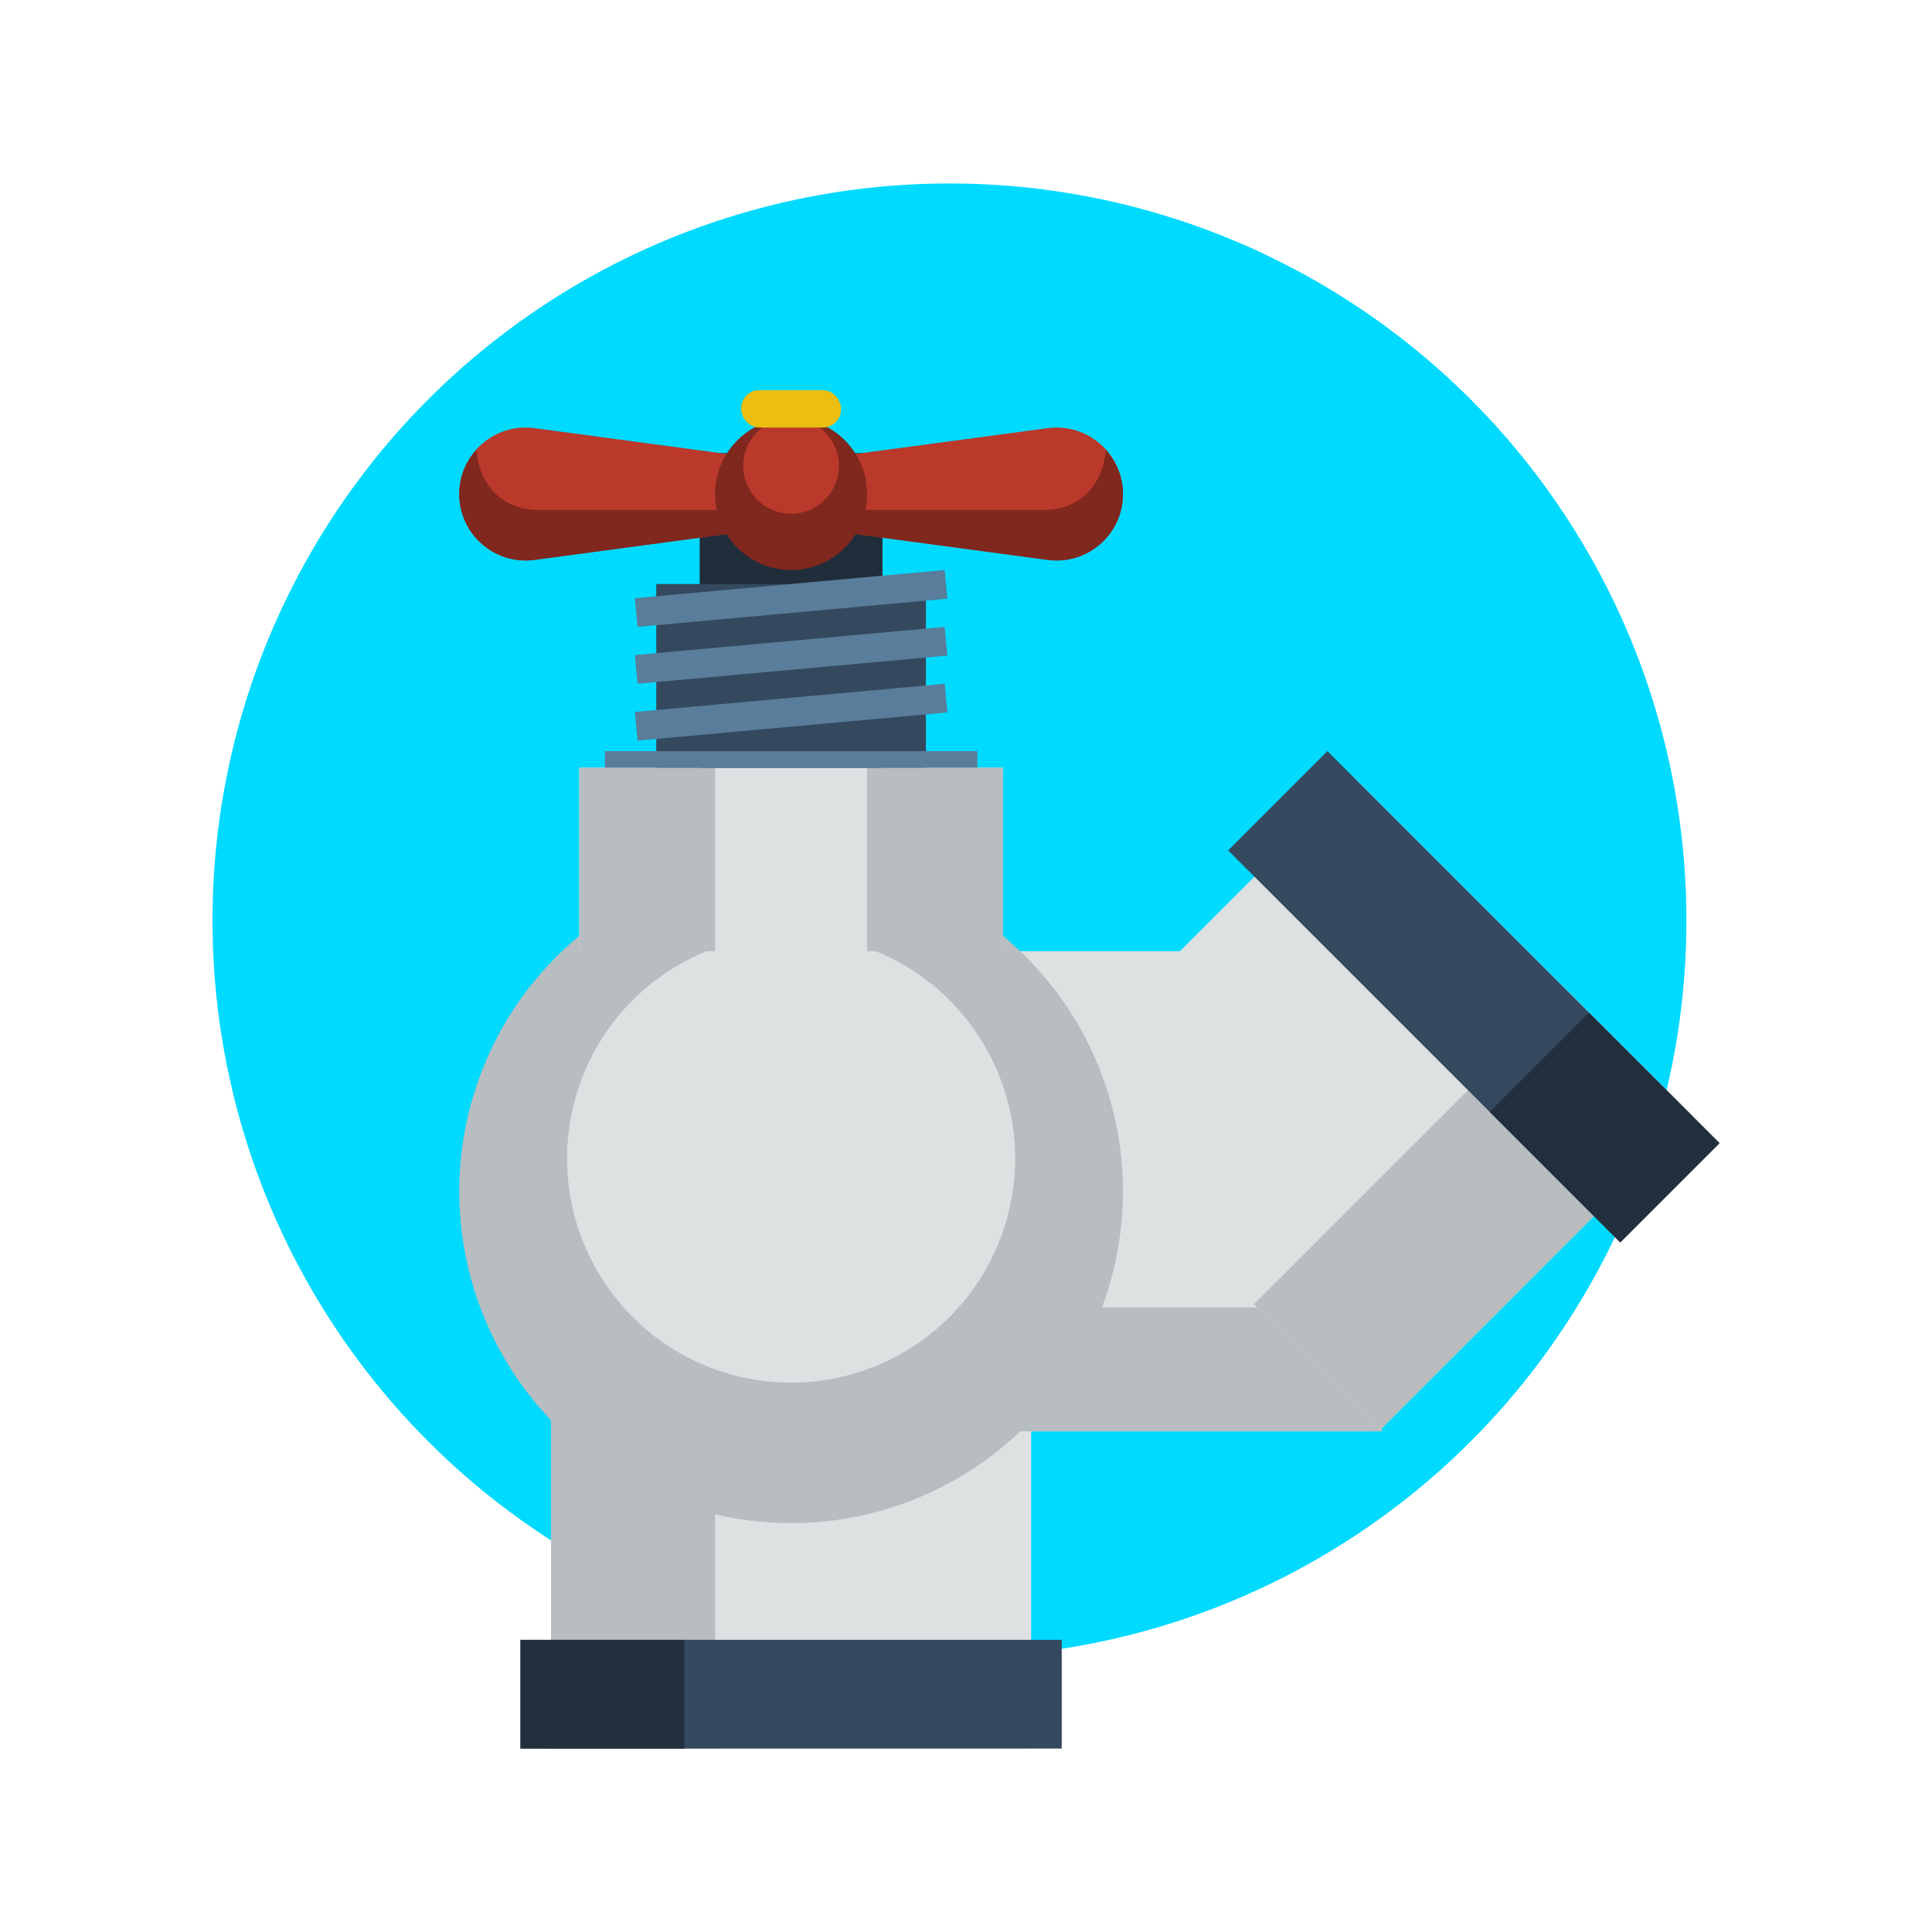 <svg xmlns="http://www.w3.org/2000/svg" id="c" viewBox="0 0 225 225"><circle cx="110.573" cy="107.191" r="85.826" fill="#00daff"></circle><g><rect x="64.173" y="163.404" width="55.916" height="40.231" fill="#dde1e2"></rect><rect x="64.173" y="163.404" width="19.108" height="40.231" fill="#b7bdc1"></rect><rect x="60.614" y="190.973" width="63.035" height="12.663" fill="#34495e"></rect><rect x="60.614" y="190.973" width="19.076" height="12.663" fill="#222f3d"></rect><rect x="116.8" y="110.777" width="44.121" height="55.916" fill="#dde1e2"></rect><rect x="116.8" y="152.262" width="44.12" height="14.432" fill="#b7bdc1"></rect><rect x="133.388" y="100.585" width="51.591" height="55.917" transform="translate(-44.27 150.209) rotate(-45)" fill="#dde1e2"></rect><rect x="145.821" y="130.6" width="51.591" height="20.751" transform="translate(-49.42 162.64) rotate(-45)" fill="#b7bdc1"></rect><rect x="163.469" y="83.798" width="16.349" height="64.57" transform="translate(-31.81 155.37) rotate(-45)" fill="#34495e"></rect><rect x="178.702" y="120.572" width="16.349" height="21.486" transform="translate(-38.12 170.601) rotate(-45)" fill="#222f3d"></rect><circle cx="92.131" cy="138.735" r="38.648" fill="#b7bdc1"></circle><circle cx="92.131" cy="134.931" r="26.087" transform="translate(-60.358 193.597) rotate(-76.717)" fill="#dde1e2"></circle><rect x="67.462" y="89.397" width="49.338" height="21.38" fill="#dde1e2"></rect><rect x="67.462" y="89.397" width="15.819" height="21.38" fill="#b7bdc1"></rect><rect x="100.982" y="89.397" width="15.819" height="21.38" fill="#b7bdc1"></rect><rect x="81.488" y="52.769" width="21.287" height="36.628" fill="#202e3b"></rect><path d="M92.131,61.188l-29.88,4.016c-4.641,.624-8.768-2.986-8.768-7.668v-.007c0-4.683,4.127-8.292,8.768-7.668l29.88,4.016v7.312Z" fill="#ba392b"></path><path d="M85.312,59.396h-22.573c-4.632,0-7.028-3.424-7.247-7.009-1.226,1.363-2.009,3.14-2.009,5.142v.007c0,4.683,4.127,8.292,8.768,7.668l29.88-4.016v-6.537c-.92,2.638-3.192,4.745-6.819,4.745Z" fill="#80271e"></path><path d="M92.131,61.188l29.88,4.016c4.641,.624,8.768-2.986,8.768-7.668v-.007c0-4.683-4.127-8.292-8.768-7.668l-29.88,4.016v7.312Z" fill="#ba392b"></path><path d="M98.951,59.396h22.573c4.632,0,7.028-3.424,7.247-7.009,1.226,1.363,2.009,3.14,2.009,5.142v.007c0,4.683-4.127,8.292-8.768,7.668l-29.88-4.016v-6.537c.92,2.638,3.192,4.745,6.819,4.745Z" fill="#80271e"></path><rect x="76.428" y="68.017" width="31.406" height="21.38" fill="#34495e"></rect><rect x="70.442" y="87.474" width="43.379" height="1.923" fill="#597d9b"></rect><rect x="74.014" y="68.017" width="36.234" height="3.355" transform="translate(-5.935 8.632) rotate(-5.197)" fill="#597d9b"></rect><rect x="74.014" y="74.641" width="36.234" height="3.355" transform="translate(-6.535 8.66) rotate(-5.197)" fill="#597d9b"></rect><rect x="74.014" y="81.265" width="36.234" height="3.355" transform="translate(-7.135 8.687) rotate(-5.197)" fill="#597d9b"></rect><path d="M100.982,57.533c0,4.888-3.962,8.85-8.85,8.85s-8.85-3.963-8.85-8.85,3.962-8.85,8.85-8.85,8.85,3.962,8.85,8.85Z" fill="#80271e"></path><path d="M97.704,54.255c0,3.078-2.495,5.573-5.573,5.573s-5.573-2.495-5.573-5.573,2.495-5.573,5.573-5.573,5.573,2.495,5.573,5.573Z" fill="#ba392b"></path><rect x="86.327" y="45.432" width="11.608" height="4.359" rx="2.085" ry="2.085" fill="#ebbe0f"></rect></g></svg>